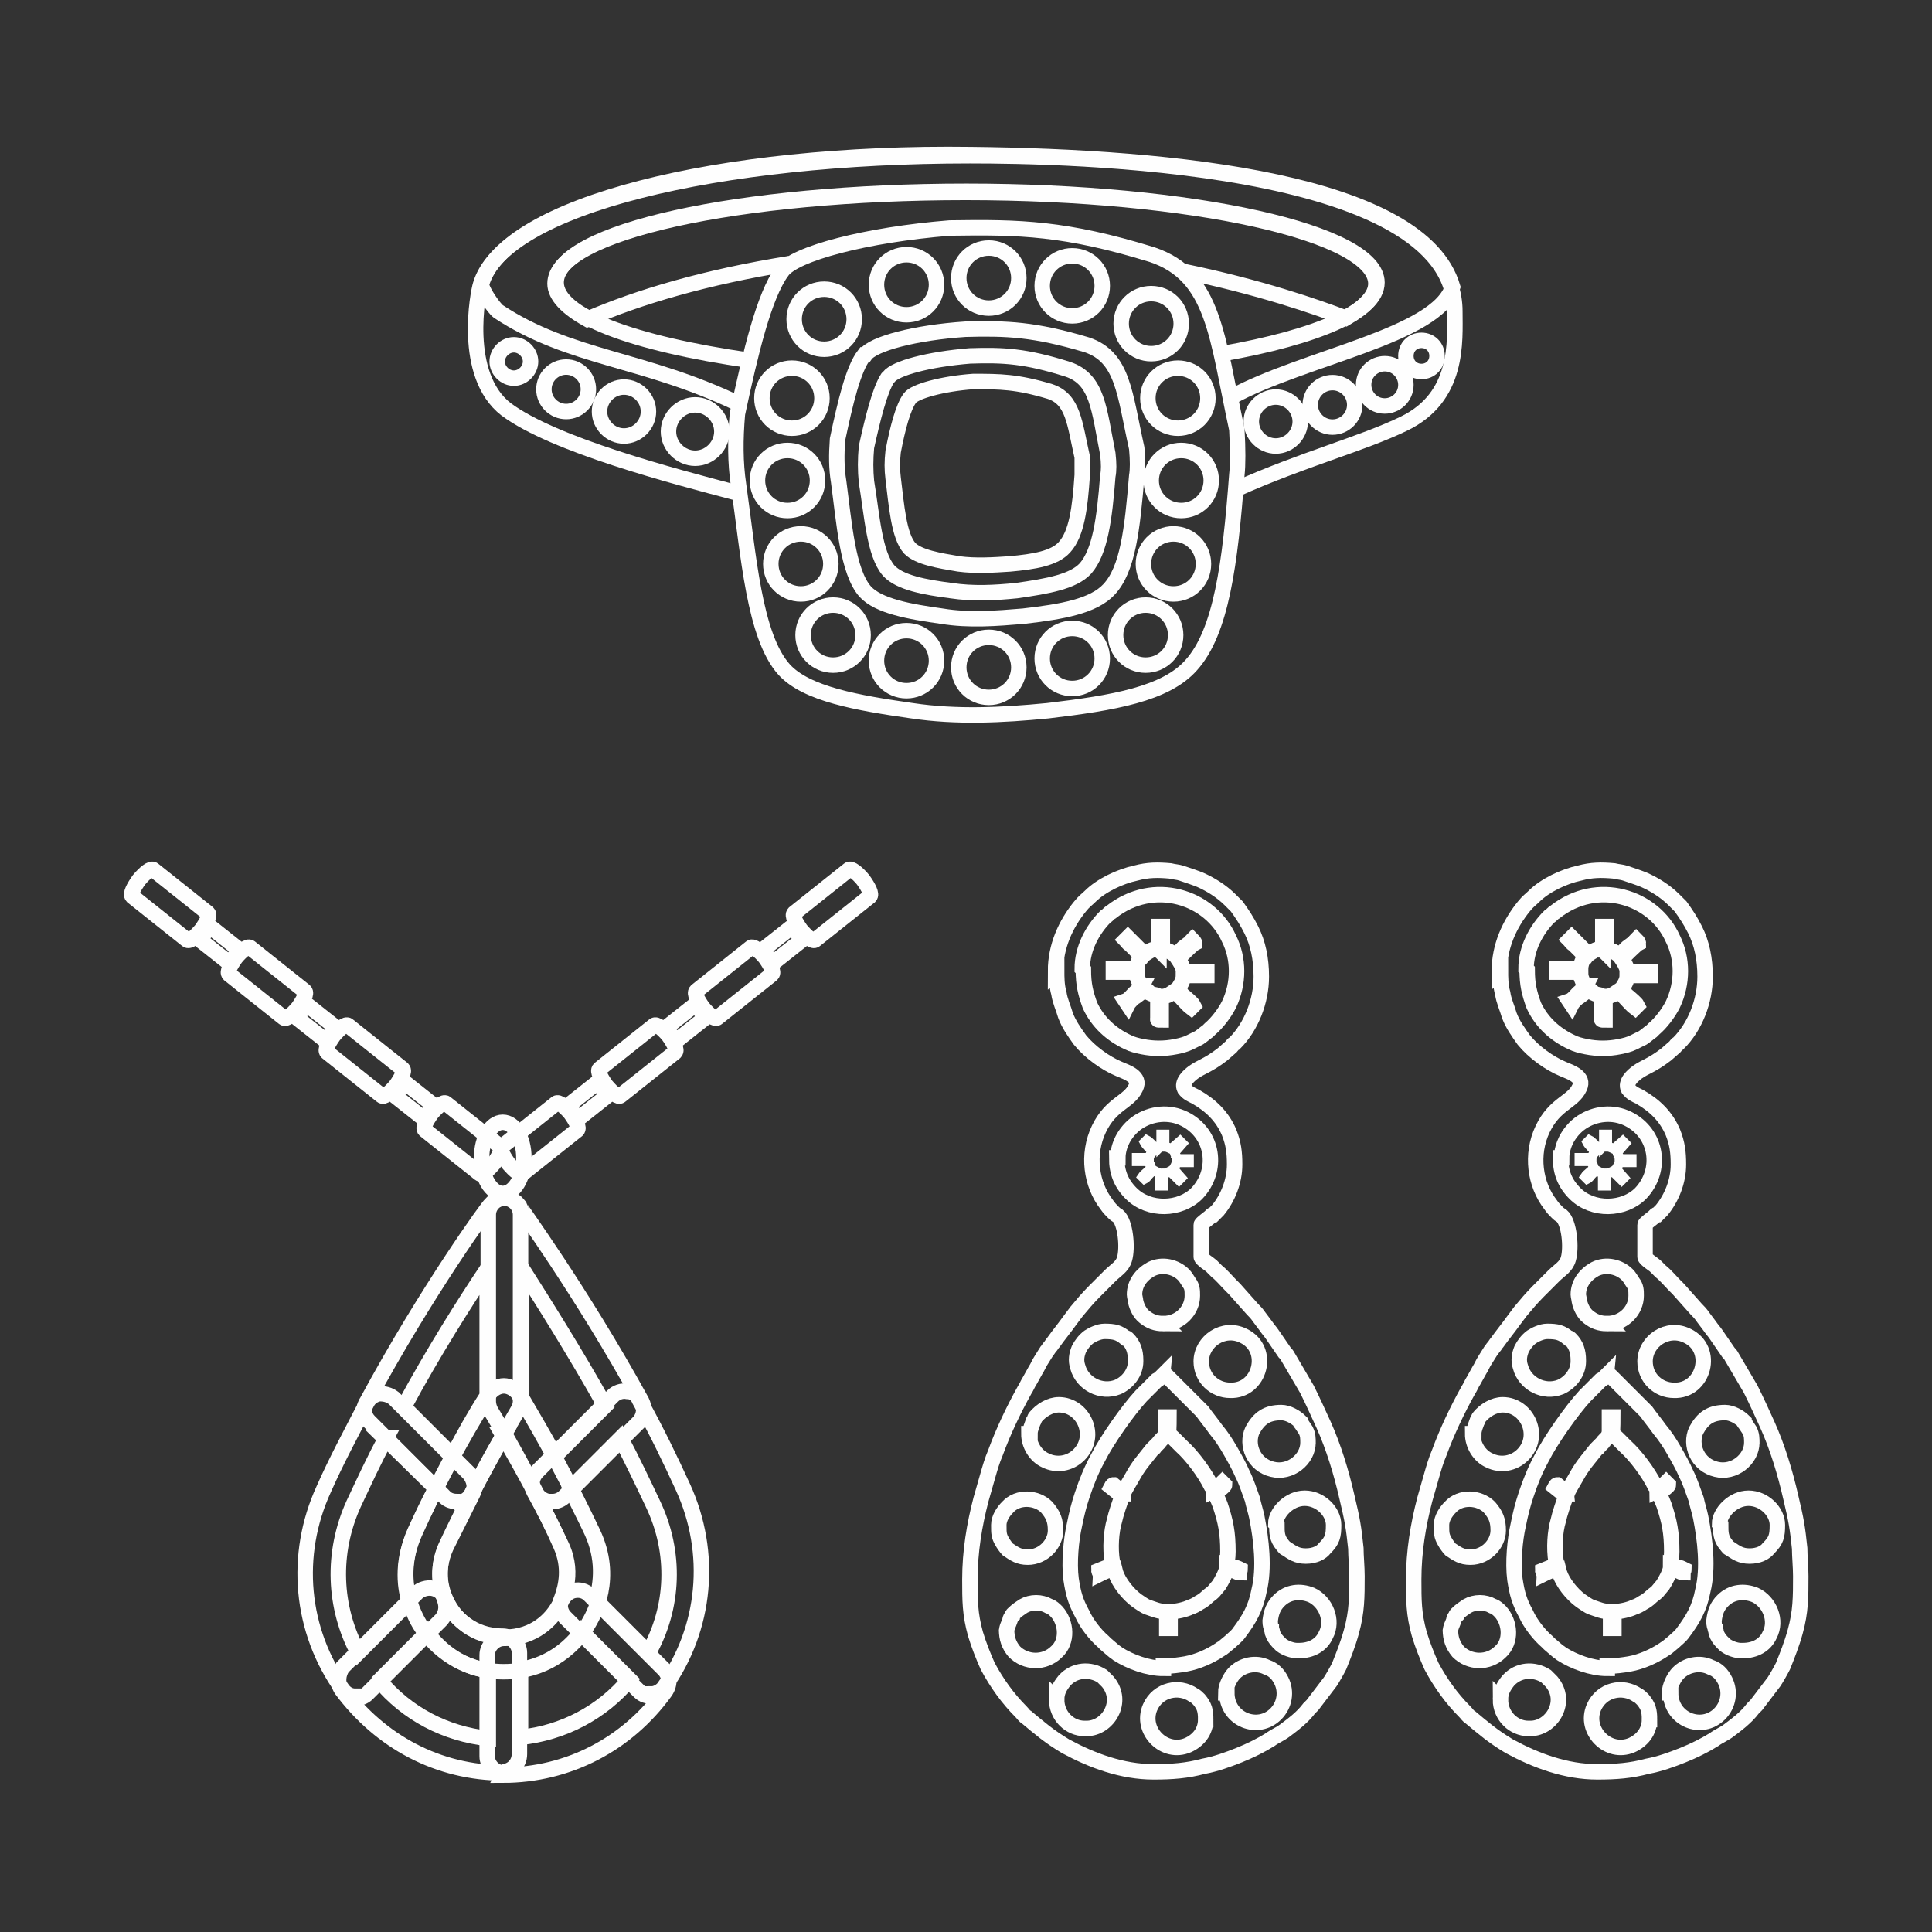<?xml version="1.0" encoding="UTF-8"?>
<!DOCTYPE svg PUBLIC "-//W3C//DTD SVG 1.1//EN" "http://www.w3.org/Graphics/SVG/1.1/DTD/svg11.dtd">
<!-- Creator: CorelDRAW X6 -->
<svg xmlns="http://www.w3.org/2000/svg" xml:space="preserve" width="3.333in" height="3.333in" version="1.1" style="shape-rendering:geometricPrecision; text-rendering:geometricPrecision; image-rendering:optimizeQuality; fill-rule:evenodd; clip-rule:evenodd"
viewBox="0 0 1737 1737"
 xmlns:xlink="http://www.w3.org/1999/xlink">
 <rect x="0" y="0" width="1737" height="1737" fill="#333333" stroke="none"/>
 <defs>
  <style type="text/css">
   <![CDATA[
    .str1 {stroke:#FEFEFE;stroke-width:8.684}
    .str0 {stroke:#FEFEFE;stroke-width:13.895}
    .fil0 {fill:none}
   ]]>
  </style>
 </defs>
 <g id="Layer_x0020_1">
  <g id="_718592432">
   <rect class="fil0" width="1737" height="1737"/>
   <g>
    <g>
     <g>
      <path class="fil0 str0" d="M586 1525c-4,0 -8,-1 -11,-4l-67 -67c-4,-4 -6,-11 -3,-17 4,-11 8,-28 -1,-48 -7,-16 -15,-32 -24,-48 -3,-6 -2,-13 3,-18l68 -68c3,-3 8,-5 13,-4 5,0 9,3 11,8 15,27 28,54 39,78 27,59 21,127 -17,180 -2,3 -7,6 -11,6 0,0 0,0 0,0zm-49 -85l46 46c23,-41 25,-90 4,-134 0,0 0,0 0,0 -9,-19 -18,-38 -29,-59l-45 45c6,13 13,26 19,39 11,24 9,46 4,62z"/>
     </g>
     <g>
      <path class="fil0 str0" d="M495 1350c-1,0 -1,0 -2,0 -5,-1 -9,-4 -11,-8 -13,-26 -27,-51 -41,-74 -1,-2 -2,-5 -2,-8l0 -168c0,-6 4,-12 10,-14 6,-2 13,0 17,5 0,1 56,77 111,177 3,6 2,13 -2,18l-68 68c-2,2 -6,4 -10,4zm-27 -95c10,17 21,36 31,54l45 -45c-28,-50 -56,-94 -75,-124l0 114 0 0z"/>
     </g>
     <g>
      <path class="fil0 str0" d="M453 1594c-8,0 -15,-7 -15,-15l0 -91c0,-8 7,-15 15,-15 28,0 43,-18 48,-26 1,-2 3,-5 4,-8 2,-4 6,-8 11,-9 5,-1 10,0 14,4l67 67c5,5 6,13 1,20 -34,47 -87,75 -146,75zm15 -93l0 61c38,-4 73,-22 98,-52l-43 -43c-9,12 -26,29 -55,34z"/>
     </g>
     <g>
      <path class="fil0 str0" d="M453 1594c-59,0 -111,-28 -146,-75 -4,-6 -3,-14 1,-20l67 -67c3,-3 9,-5 14,-4 5,1 9,4 11,9 1,3 3,6 4,8 0,0 0,0 0,0 5,8 20,26 48,26 8,0 15,7 15,15l0 91c0,9 -7,16 -16,16zm-112 -83c25,30 60,48 98,52l0 -61c-28,-4 -46,-22 -55,-34l-43 43z"/>
     </g>
     <g>
      <path class="fil0 str0" d="M411 1350c-4,0 -8,-1 -11,-4l-68 -68c-5,-5 -6,-12 -2,-18 54,-100 110,-177 111,-177 4,-5 11,-7 17,-5 6,2 10,8 10,14l0 168c0,3 -1,6 -3,9 -14,24 -28,48 -41,74 -2,4 -6,7 -11,8 0,0 -1,0 -1,0zm-49 -86l45 45c10,-19 20,-37 31,-54l0 -114c-20,30 -48,74 -75,124z"/>
     </g>
     <g>
      <path class="fil0 str0" d="M320 1525c0,0 -1,0 -1,0 -4,0 -8,-2 -11,-6 -38,-53 -44,-121 -17,-180 11,-25 25,-51 39,-78 2,-4 6,-7 11,-8 5,0 9,1 13,4l68 68c4,5 6,12 3,18 -8,16 -16,32 -24,48 -9,20 -5,37 -1,48 2,6 1,12 -3,17l-67 67c-2,2 -6,4 -10,4zm27 -232c-11,20 -20,40 -29,59 -20,44 -18,93 4,134l46 -46c-5,-16 -6,-38 5,-63l0 0c6,-13 12,-26 19,-39l-46 -45z"/>
     </g>
     <g>
      <path class="fil0 str0" d="M453 1503c-43,0 -66,-28 -74,-40 -8,-12 -24,-45 -6,-85 18,-40 40,-82 67,-125 3,-4 8,-7 13,-7l0 0c5,0 10,3 13,7 26,43 48,85 67,125 19,40 2,73 -6,85 -8,12 -31,40 -74,40zm0 -213c-20,35 -37,68 -52,100 -12,27 -1,48 4,56 5,8 20,26 48,26 29,0 43,-18 48,-26 5,-8 16,-30 4,-56 -15,-32 -33,-66 -53,-100z"/>
     </g>
    </g>
    <g>
     <g>
      <g>
       <path class="fil0 str0" d="M457 1046c-5,-7 -8,-13 -6,-15l49 -39c2,-2 8,3 13,9 5,7 8,13 6,15l-49 39c-2,2 -7,-2 -13,-9z"/>
      </g>
     </g>
    </g>
    <g>
     <g>
      <g>
       <path class="fil0 str0" d="M515 1000c-3,-3 -4,-7 -3,-7l24 -19c1,-1 4,1 6,5 3,3 4,7 3,7l-24 19c-1,1 -4,-1 -6,-5z"/>
      </g>
     </g>
    </g>
    <g>
     <g>
      <g>
       <path class="fil0 str0" d="M545 976c-5,-7 -8,-13 -6,-15l49 -39c2,-2 8,3 13,9 5,7 8,13 6,15l-49 39c-2,2 -7,-2 -13,-9z"/>
      </g>
     </g>
    </g>
    <g>
     <g>
      <g>
       <path class="fil0 str0" d="M603 930c-3,-3 -4,-7 -3,-7l24 -19c1,-1 4,1 6,5 3,3 4,7 3,7l-24 19c-1,1 -4,-1 -6,-5z"/>
      </g>
     </g>
    </g>
    <g>
     <g>
      <g>
       <path class="fil0 str0" d="M632 906c-5,-7 -8,-13 -6,-15l49 -39c2,-2 8,3 13,9 5,7 8,13 6,15l-49 39c-2,2 -7,-2 -13,-9z"/>
      </g>
     </g>
    </g>
    <g>
     <g>
      <g>
       <path class="fil0 str0" d="M690 860c-3,-3 -4,-7 -3,-7l24 -19c1,-1 4,1 6,5 3,3 4,7 3,7l-24 19c-1,1 -4,-1 -6,-5z"/>
      </g>
     </g>
    </g>
    <g>
     <g>
      <g>
       <path class="fil0 str0" d="M720 836c-5,-7 -8,-13 -6,-15l49 -39c2,-2 8,3 13,9 5,7 8,13 6,15l-49 39c-2,2 -7,-2 -13,-9z"/>
      </g>
     </g>
    </g>
    <ellipse class="fil0 str0" cx="452" cy="1041" rx="19" ry="32"/>
    <g>
     <g>
      <g>
       <path class="fil0 str0" d="M444 1046c5,-7 8,-13 6,-15l-49 -39c-2,-2 -8,3 -13,9 -5,7 -8,13 -6,15l49 39c2,2 7,-2 13,-9z"/>
      </g>
     </g>
    </g>
    <g>
     <g>
      <g>
       <path class="fil0 str0" d="M386 1000c3,-3 4,-7 3,-7l-24 -19c-1,-1 -4,1 -6,5 -3,3 -4,7 -3,7l24 19c1,1 4,-1 6,-5z"/>
      </g>
     </g>
    </g>
    <g>
     <g>
      <g>
       <path class="fil0 str0" d="M356 976c5,-7 8,-13 6,-15l-49 -39c-2,-2 -8,3 -13,9 -5,7 -8,13 -6,15l49 39c2,2 7,-2 13,-9z"/>
      </g>
     </g>
    </g>
    <g>
     <g>
      <g>
       <path class="fil0 str0" d="M298 930c3,-3 4,-7 3,-7l-24 -19c-1,-1 -4,1 -6,5 -3,3 -4,7 -3,7l24 19c1,1 4,-1 6,-5z"/>
      </g>
     </g>
    </g>
    <g>
     <g>
      <g>
       <path class="fil0 str0" d="M268 906c5,-7 8,-13 6,-15l-49 -39c-2,-2 -8,3 -13,9 -5,7 -8,13 -6,15l49 39c2,2 7,-2 13,-9z"/>
      </g>
     </g>
    </g>
    <g>
     <g>
      <g>
       <path class="fil0 str0" d="M211 860c3,-3 4,-7 3,-7l-24 -19c-1,-1 -4,1 -6,5 -3,3 -4,7 -3,7l24 19c1,1 4,-1 6,-5z"/>
      </g>
     </g>
    </g>
    <g>
     <g>
      <g>
       <path class="fil0 str0" d="M181 836c5,-7 8,-13 6,-15l-49 -39c-2,-2 -8,3 -13,9 -5,7 -8,13 -6,15l49 39c2,2 7,-2 13,-9z"/>
      </g>
     </g>
    </g>
   </g>
   <g>
    <path class="fil0 str0" d="M674 324c-104,-15 -174,-40 -174,-70 0,-46 165,-82 369,-82 204,0 369,37 369,82 0,26 -54,49 -139,64"/>
    <path class="fil0 str0" d="M710 237c-75,12 -136,30 -182,50 -18,-10 -29,-21 -29,-32 0,-46 165,-82 369,-82 204,0 369,37 369,82 0,11 -10,21 -27,31 -26,-10 -78,-28 -146,-42"/>
    <path class="fil0 str0" d="M666 364c-86,-42 -153,-41 -218,-84 -4,-3 -16,-20 -15,-25 21,-71 214,-119 440,-116 182,2 405,24 433,119 -14,44 -133,63 -199,99"/>
    <path class="fil0 str0" d="M662 443c-57,-15 -164,-43 -207,-75 -40,-31 -25,-106 -23,-112 21,-71 214,-116 440,-116 83,0 436,5 436,140 0,27 4,77 -46,101 -37,18 -91,32 -151,59"/>
    <path class="fil0 str0" d="M703 244c11,-16 76,-33 151,-39 63,-1 104,0 182,24 56,19 58,74 76,157 1,18 1,32 0,41 -6,80 -14,141 -41,171 -23,26 -70,34 -129,41 -41,4 -82,6 -122,0 -49,-7 -95,-15 -115,-37 -27,-30 -32,-103 -41,-166 -3,-20 -3,-41 -1,-64 12,-56 24,-106 40,-128z"/>
    <path class="fil0 str0" d="M778 319c7,-10 45,-20 90,-23 37,-1 62,0 109,14 33,11 34,44 45,93 1,11 1,19 0,25 -4,48 -8,84 -25,102 -14,15 -42,20 -77,24 -24,2 -49,4 -73,0 -29,-4 -57,-9 -69,-22 -16,-18 -19,-62 -24,-99 -2,-12 -2,-24 -1,-38 7,-33 14,-63 24,-76z"/>
    <path class="fil0 str0" d="M799 339c6,-8 36,-16 73,-19 30,-1 50,0 88,12 27,9 28,36 36,76 1,9 1,15 0,20 -3,39 -7,68 -20,83 -11,12 -34,16 -62,20 -20,2 -39,3 -59,0 -23,-3 -46,-7 -56,-18 -13,-15 -15,-50 -20,-80 -1,-10 -1,-20 0,-31 6,-27 12,-51 19,-62z"/>
    <path class="fil0 str0" d="M818 358c4,-6 29,-13 57,-15 24,0 39,0 69,9 21,7 22,28 29,59 0,7 0,12 0,16 -2,30 -5,53 -16,65 -9,10 -27,13 -49,15 -15,1 -31,2 -46,0 -18,-3 -36,-6 -44,-14 -10,-11 -12,-39 -15,-63 -1,-8 -1,-15 0,-24 4,-21 9,-40 15,-48z"/>
    <path class="fil0 str0" d="M815 229c15,0 27,12 27,27 0,15 -12,27 -27,27 -15,0 -27,-12 -27,-27 0,-15 12,-27 27,-27z"/>
    <path class="fil0 str0" d="M889 223c15,0 27,12 27,27 0,15 -12,27 -27,27 -15,0 -27,-12 -27,-27 0,-15 12,-27 27,-27z"/>
    <path class="fil0 str0" d="M964 230c15,0 27,12 27,27 0,15 -12,27 -27,27 -15,0 -27,-12 -27,-27 0,-15 12,-27 27,-27z"/>
    <path class="fil0 str0" d="M1035 264c15,0 27,12 27,27 0,15 -12,27 -27,27 -15,0 -27,-12 -27,-27 0,-15 12,-27 27,-27z"/>
    <path class="fil0 str0" d="M741 260c15,0 27,12 27,27 0,15 -12,27 -27,27 -15,0 -27,-12 -27,-27 0,-15 12,-27 27,-27z"/>
    <path class="fil0 str0" d="M712 331c15,0 27,12 27,27 0,15 -12,27 -27,27 -15,0 -27,-12 -27,-27 0,-15 12,-27 27,-27z"/>
    <path class="fil0 str0" d="M708 405c15,0 27,12 27,27 0,15 -12,27 -27,27 -15,0 -27,-12 -27,-27 0,-15 12,-27 27,-27z"/>
    <path class="fil0 str0" d="M720 480c15,0 27,12 27,27 0,15 -12,27 -27,27 -15,0 -27,-12 -27,-27 0,-15 12,-27 27,-27z"/>
    <path class="fil0 str0" d="M749 544c15,0 27,12 27,27 0,15 -12,27 -27,27 -15,0 -27,-12 -27,-27 0,-15 12,-27 27,-27z"/>
    <path class="fil0 str0" d="M1147 357c-12,0 -22,10 -22,22 0,12 10,22 22,22 12,0 22,-10 22,-22 0,-12 -10,-22 -22,-22z"/>
    <path class="fil0 str0" d="M1198 344c-11,0 -20,9 -20,20 0,11 9,20 20,20 11,0 20,-9 20,-20 0,-11 -9,-20 -20,-20z"/>
    <path class="fil0 str0" d="M1245 327c-10,0 -19,8 -19,19 0,10 8,19 19,19 10,0 19,-8 19,-19 0,-10 -8,-19 -19,-19z"/>
    <path class="fil0 str0" d="M1278 306c-8,0 -14,6 -14,14 0,8 6,14 14,14 8,0 14,-6 14,-14 0,-8 -6,-14 -14,-14z"/>
    <path class="fil0 str0" d="M625 364c13,0 24,11 24,24 0,13 -11,24 -24,24 -13,0 -24,-11 -24,-24 0,-13 11,-24 24,-24z"/>
    <path class="fil0 str0" d="M561 348c12,0 22,10 22,22 0,12 -10,22 -22,22 -12,0 -22,-10 -22,-22 0,-12 10,-22 22,-22z"/>
    <path class="fil0 str0" d="M509 330c11,0 20,9 20,20 0,11 -9,20 -20,20 -11,0 -20,-9 -20,-20 0,-11 9,-20 20,-20z"/>
    <path class="fil0 str0" d="M462 310c8,0 15,7 15,15 0,8 -7,15 -15,15 -8,0 -15,-7 -15,-15 0,-8 7,-15 15,-15z"/>
    <path class="fil0 str0" d="M1059 331c-15,0 -27,12 -27,27 0,15 12,27 27,27 15,0 27,-12 27,-27 0,-15 -12,-27 -27,-27z"/>
    <path class="fil0 str0" d="M1062 405c-15,0 -27,12 -27,27 0,15 12,27 27,27 15,0 27,-12 27,-27 0,-15 -12,-27 -27,-27z"/>
    <path class="fil0 str0" d="M1055 480c-15,0 -27,12 -27,27 0,15 12,27 27,27 15,0 27,-12 27,-27 0,-15 -12,-27 -27,-27z"/>
    <path class="fil0 str0" d="M1030 544c-15,0 -27,12 -27,27 0,15 12,27 27,27 15,0 27,-12 27,-27 0,-15 -12,-27 -27,-27z"/>
    <path class="fil0 str0" d="M815 621c15,0 27,-12 27,-27 0,-15 -12,-27 -27,-27 -15,0 -27,12 -27,27 0,15 12,27 27,27z"/>
    <path class="fil0 str0" d="M889 627c15,0 27,-12 27,-27 0,-15 -12,-27 -27,-27 -15,0 -27,12 -27,27 0,15 12,27 27,27z"/>
    <path class="fil0 str0" d="M964 619c15,0 27,-12 27,-27 0,-15 -12,-27 -27,-27 -15,0 -27,12 -27,27 0,15 12,27 27,27z"/>
   </g>
   <g>
    <g>
     <path class="fil0 str0" d="M950 872c0,7 0,14 2,21 1,7 4,13 6,20 3,8 8,15 13,22 9,11 23,21 35,26 7,3 20,7 15,17 -6,13 -22,14 -33,37 -11,23 -7,50 7,68 2,3 4,5 6,7 1,1 2,2 4,3 7,6 9,29 6,39 -2,7 -8,10 -13,15l-7 7c-2,2 -4,4 -7,7 -6,6 -11,12 -16,18l-6 8c-5,7 -10,13 -15,20 -1,1 -2,3 -3,4 -1,1 -2,3 -3,4 -2,3 -3,5 -5,8 -2,3 -3,6 -5,9l-5 9c-2,3 -3,6 -5,9 -10,18 -19,37 -26,56 -3,7 -5,14 -7,21 -2,7 -4,14 -6,21 -6,23 -10,47 -10,72 0,19 0,31 5,49 3,10 7,20 11,29 8,15 18,29 30,41 2,2 3,4 5,5 12,10 20,17 35,26 24,13 51,23 79,23 17,0 30,-1 45,-5 11,-2 22,-6 32,-10 10,-4 20,-9 28,-14 4,-3 9,-5 13,-8 8,-6 16,-12 22,-20 1,-1 2,-2 3,-3l16 -21c2,-3 6,-10 8,-14 4,-10 8,-20 11,-31 5,-18 5,-31 5,-50 0,-8 -1,-18 -1,-25 -2,-19 -3,-25 -8,-46 -5,-22 -12,-45 -21,-65 -5,-11 -10,-22 -15,-32l-17 -29c-1,-2 -2,-3 -3,-4l-11 -16c-2,-3 -4,-5 -6,-8l-6 -8c-2,-3 -4,-5 -6,-7l-16 -18c-1,-1 -2,-2 -3,-3 -4,-4 -9,-10 -13,-13l-5 -5c-1,-1 -9,-6 -9,-8l0 -29c0,-1 7,-6 8,-7 1,-1 1,-1 1,-1 1,-1 1,-1 2,-1l4 -4c9,-11 15,-26 15,-41 0,-11 -1,-19 -5,-29 -6,-14 -16,-24 -30,-32 -4,-2 -7,-3 -10,-7 -3,-6 4,-12 8,-15 7,-5 13,-6 26,-16l8 -7c1,-1 1,-2 3,-3 15,-15 24,-38 24,-60 0,-16 -3,-30 -9,-42 -4,-8 -8,-14 -13,-21l-6 -6c-8,-8 -18,-14 -27,-18 -5,-2 -11,-4 -17,-6 -3,-1 -6,-1 -10,-2 -11,-1 -20,-1 -31,2 -14,3 -31,11 -41,21 -3,3 -5,4 -9,9 -13,16 -22,36 -22,58z"/>
     <path class="fil0 str0" d="M1046 1498c7,0 14,-1 20,-2 11,-2 22,-7 31,-13 1,-1 2,-1 3,-2l6 -5c2,-2 6,-5 8,-8 9,-12 15,-22 18,-38 5,-20 2,-46 -2,-66 -1,-5 -3,-11 -4,-16 -3,-8 -5,-15 -9,-23 -3,-7 -7,-14 -11,-21 -4,-7 -8,-13 -13,-19 -2,-3 -10,-13 -12,-16l-32 -32c-1,-1 -2,-1 -2,-2 -1,1 -2,2 -3,3 -1,1 -2,2 -4,3 -2,2 -4,4 -7,7l-5 5c-1,1 -1,1 -2,2 -12,13 -31,40 -39,56 -6,11 -10,21 -14,33 -3,9 -5,17 -7,27 -3,13 -5,34 -3,49 2,13 4,20 10,31 4,9 12,19 19,25 1,1 1,1 2,2l7 6c1,1 3,2 4,3 11,7 27,13 41,13z"/>
     <path class="fil0 str0" d="M1047 1291c0,1 -5,5 -5,6l-4 4c0,1 -1,1 -1,1 -1,1 -1,1 -1,1 -7,9 -12,14 -18,25 -1,2 -8,13 -8,15 -1,0 -2,-1 -2,-2 -1,-1 -1,-1 -2,-2l-5 -4c-1,0 -2,2 -2,2l5 4c2,2 3,3 5,4 -2,5 -6,17 -7,22 -3,10 -4,25 -2,37 0,1 1,2 1,3 -1,0 -2,1 -3,1l-10 4c0,1 1,2 1,3 2,-1 11,-5 13,-5l1 4c3,9 11,19 19,25 3,2 7,5 10,6 6,2 10,4 17,4l0 15 3 0 0 -15c6,0 14,-2 18,-4 3,-1 5,-2 8,-4 2,-1 5,-3 7,-5 2,-2 4,-3 6,-5l5 -6c2,-3 7,-12 7,-16 2,1 10,5 11,5 0,-1 1,-2 1,-3 -2,-1 -4,-2 -6,-2 -1,0 -2,-1 -3,-1 -1,0 -2,-1 -3,-1 0,-3 1,-6 1,-12 0,-17 -2,-27 -7,-42 -5,-13 -6,-9 0,-14 1,-1 4,-3 4,-4 0,0 0,0 0,0 0,0 0,0 0,0l-2 -2c-1,1 -6,6 -8,7 0,-1 -1,-3 -2,-4 -6,-12 -17,-27 -27,-36l-7 -7c-6,-6 -4,1 -4,-19l-3 0 0 14z"/>
     <path class="fil0 str0" d="M974 872c0,13 2,21 6,32 7,15 19,26 34,33 4,2 8,3 13,4 10,2 20,2 30,0 5,-1 9,-2 13,-4 2,-1 4,-2 6,-3 3,-1 7,-5 10,-7 1,-1 1,-1 2,-2 6,-5 13,-14 17,-22 9,-19 9,-41 0,-59 -17,-38 -68,-54 -106,-24 -2,1 -3,3 -5,4 -12,12 -21,29 -21,47z"/>
     <path class="fil0 str0" d="M1004 1041c0,13 4,23 13,32 16,16 44,15 59,0 20,-21 15,-54 -11,-67 -14,-7 -30,-5 -42,3 -6,4 -11,10 -14,16 -2,4 -4,10 -4,16z"/>
     <path class="fil0 str0" d="M1041 853c-5,0 -9,3 -12,5 -1,-1 -13,-13 -15,-15l-2 2c1,1 2,3 4,4l11 11c-1,1 -1,2 -2,2 -2,2 -3,7 -3,9l-21 0 0 3c2,0 3,0 5,0l16 0c0,4 1,7 3,10 0,1 1,2 2,2 -1,2 -6,6 -7,7 -2,2 -5,6 -8,7l2 3c1,-2 5,-6 7,-7l4 -3c1,-1 3,-3 4,-4 2,1 3,2 5,4 4,2 7,1 7,3l0 19c0,2 -1,2 3,2l0 -21c6,0 9,-3 12,-5 3,2 11,12 15,15l2 -2c-1,-2 -6,-6 -7,-7 -1,-1 -3,-2 -4,-4 -1,-1 -3,-3 -3,-4 2,-3 5,-7 5,-12l21 0 0 -3c-2,0 -19,0 -20,0 -1,0 -1,-1 -1,-2 -1,-4 -3,-7 -5,-10 2,-2 13,-13 15,-14 0,-1 -1,-2 -2,-3 -1,1 -2,3 -4,4l-4 3c-2,2 -6,6 -7,7 -4,-3 -7,-5 -12,-5l0 -21 -3 0 0 21z"/>
     <path class="fil0 str0" d="M925 1289c0,10 6,20 15,24 10,5 22,3 30,-5 17,-17 4,-45 -18,-45 -8,0 -16,5 -21,11 -1,1 -1,3 -2,4 -1,3 -3,7 -3,11z"/>
     <path class="fil0 str0" d="M1080 1224c0,15 12,26 26,26 27,1 37,-37 12,-49 -18,-9 -38,5 -38,23z"/>
     <path class="fil0 str0" d="M1103 1522c0,24 28,35 44,19 8,-8 10,-20 5,-30 -3,-6 -7,-10 -13,-12 -10,-5 -22,-2 -29,5 -4,4 -8,12 -8,18z"/>
     <path class="fil0 str0" d="M950 1528c0,15 12,26 25,26l2 0c19,0 34,-24 19,-42 -2,-2 -3,-3 -5,-5 -11,-7 -25,-6 -34,4 -4,5 -7,10 -7,17z"/>
     <path class="fil0 str0" d="M1046 1190c15,0 26,-12 26,-25 0,-5 0,-8 -3,-12 -2,-3 -3,-5 -5,-7 -7,-7 -19,-10 -29,-5 -9,5 -15,13 -15,23 0,1 1,5 1,6 1,5 4,11 8,14 5,4 10,6 17,6z"/>
     <path class="fil0 str0" d="M1176 1298c0,-5 0,-8 -2,-12l-4 -6c-1,-1 -1,-1 -1,-2 -4,-4 -11,-8 -17,-8 -13,0 -20,5 -26,16 -6,13 1,31 18,35 16,4 32,-9 32,-24z"/>
     <path class="fil0 str0" d="M1021 1223c0,-8 -2,-14 -7,-19 -1,-1 -1,-1 -2,-1 -6,-5 -10,-6 -19,-6 -5,0 -11,3 -14,5 -4,3 -7,7 -9,11 -2,5 -3,10 -1,16 4,15 21,24 36,18 9,-4 16,-13 16,-23z"/>
     <path class="fil0 str0" d="M1168 1484c11,0 20,-5 24,-14 7,-13 0,-30 -13,-36 -10,-4 -21,-3 -29,5 -5,5 -7,10 -8,18 0,1 0,5 1,6 0,2 1,3 1,5 1,3 3,6 5,8 1,1 2,2 3,3 4,3 10,5 14,5z"/>
     <path class="fil0 str0" d="M898 1372c0,6 0,9 3,14 1,2 4,6 5,7 6,4 10,7 18,7 14,0 25,-12 25,-24 0,-9 -2,-14 -8,-21 -9,-9 -26,-10 -35,0 -4,4 -8,10 -8,16z"/>
     <path class="fil0 str0" d="M1148 1371c0,7 0,12 5,18 1,1 2,3 3,3 6,4 10,7 18,7 8,0 14,-3 17,-7 7,-7 8,-11 8,-21 0,-12 -12,-24 -26,-24 -14,0 -26,13 -26,23z"/>
     <path class="fil0 str0" d="M1084 1546c0,-8 -1,-12 -6,-18 -2,-2 -3,-3 -5,-4 -13,-9 -32,-5 -39,11 -9,21 13,43 34,34 9,-4 16,-12 16,-23z"/>
     <path class="fil0 str0" d="M905 1465c0,8 2,14 7,20 10,10 27,11 38,0 10,-9 9,-26 0,-36 -2,-2 -4,-4 -7,-5 -7,-4 -16,-4 -23,0 -3,2 -6,4 -9,7 -1,1 -1,1 -1,2 -1,1 -2,2 -2,4 -1,3 -3,6 -3,10z"/>
     <path class="fil0 str1" d="M1045 1029c0,1 -1,1 -3,2 -1,0 -2,1 -3,2 -1,-2 -6,-7 -8,-8l-2 2c1,2 5,6 7,8 -1,2 -2,3 -3,6l-11 0 0 3c2,0 3,0 5,0l6 0c0,2 0,2 1,3l1 3c-2,3 -6,5 -8,8l2 2c2,-1 3,-3 4,-4l4 -4c2,1 3,2 6,3l0 11 3 0 0 -11c3,0 4,-1 6,-2l8 8 2 -2 -7 -8c1,-2 1,-1 3,-6l11 0 0 -3 -11 0c0,-1 0,-2 -1,-3 0,-1 -1,-2 -1,-3l7 -8 -2 -2 -8 7c-2,-1 -4,-2 -6,-2l0 -11 -3 0 0 10z"/>
    </g>
    <g>
     <path class="fil0 str0" d="M1349 872c0,7 0,14 2,21 1,7 4,13 6,20 3,8 8,15 13,22 9,11 23,21 35,26 7,3 20,7 15,17 -6,13 -22,14 -33,37 -11,23 -7,50 7,68 2,3 4,5 6,7 1,1 2,2 4,3 7,6 9,29 6,39 -2,7 -8,10 -13,15l-7 7c-2,2 -4,4 -7,7 -6,6 -11,12 -16,18l-6 8c-5,7 -10,13 -15,20 -1,1 -2,3 -3,4 -1,1 -2,3 -3,4 -2,3 -3,5 -5,8 -2,3 -3,6 -5,9l-5 9c-2,3 -3,6 -5,9 -10,18 -19,37 -26,56 -3,7 -5,14 -7,21 -2,7 -4,14 -6,21 -6,23 -10,47 -10,72 0,19 0,31 5,49 3,10 7,20 11,29 8,15 18,29 30,41 2,2 3,4 5,5 12,10 20,17 35,26 24,13 51,23 79,23 17,0 30,-1 45,-5 11,-2 22,-6 32,-10 10,-4 20,-9 28,-14 4,-3 9,-5 13,-8 8,-6 16,-12 22,-20 1,-1 2,-2 3,-3l16 -21c2,-3 6,-10 8,-14 4,-10 8,-20 11,-31 5,-18 5,-31 5,-50 0,-8 -1,-18 -1,-25 -2,-19 -3,-25 -8,-46 -5,-22 -12,-45 -21,-65 -5,-11 -10,-22 -15,-32l-17 -29c-1,-2 -2,-3 -3,-4l-11 -16c-2,-3 -4,-5 -6,-8l-6 -8c-2,-3 -4,-5 -6,-7l-16 -18c-1,-1 -2,-2 -3,-3 -4,-4 -9,-10 -13,-13l-5 -5c-1,-1 -9,-6 -9,-8l0 -29c0,-1 7,-6 8,-7 1,-1 1,-1 1,-1 1,-1 1,-1 2,-1l4 -4c9,-11 15,-26 15,-41 0,-11 -1,-19 -5,-29 -6,-14 -16,-24 -30,-32 -4,-2 -7,-3 -10,-7 -3,-6 4,-12 8,-15 7,-5 13,-6 26,-16l8 -7c1,-1 1,-2 3,-3 15,-15 24,-38 24,-60 0,-16 -3,-30 -9,-42 -4,-8 -8,-14 -13,-21l-6 -6c-8,-8 -18,-14 -27,-18 -5,-2 -11,-4 -17,-6 -3,-1 -6,-1 -10,-2 -11,-1 -20,-1 -31,2 -14,3 -31,11 -41,21 -3,3 -5,4 -9,9 -13,16 -22,36 -22,58z"/>
     <path class="fil0 str0" d="M1445 1498c7,0 14,-1 20,-2 11,-2 22,-7 31,-13 1,-1 2,-1 3,-2l6 -5c2,-2 6,-5 8,-8 9,-12 15,-22 18,-38 5,-20 2,-46 -2,-66 -1,-5 -3,-11 -4,-16 -3,-8 -5,-15 -9,-23 -3,-7 -7,-14 -11,-21 -4,-7 -8,-13 -13,-19 -2,-3 -10,-13 -12,-16l-32 -32c-1,-1 -2,-1 -2,-2 -1,1 -2,2 -3,3 -1,1 -2,2 -4,3 -2,2 -4,4 -7,7l-5 5c-1,1 -1,1 -2,2 -12,13 -31,40 -39,56 -6,11 -10,21 -14,33 -3,9 -5,17 -7,27 -3,13 -5,34 -3,49 2,13 4,20 10,31 4,9 12,19 19,25 1,1 1,1 2,2l7 6c1,1 3,2 4,3 11,7 27,13 41,13z"/>
     <path class="fil0 str0" d="M1446 1291c0,1 -5,5 -5,6l-4 4c0,1 -1,1 -1,1 -1,1 -1,1 -1,1 -7,9 -12,14 -18,25 -1,2 -8,13 -8,15 -1,0 -2,-1 -2,-2 -1,-1 -1,-1 -2,-2l-5 -4c-1,0 -2,2 -2,2l5 4c2,2 3,3 5,4 -2,5 -6,17 -7,22 -3,10 -4,25 -2,37 0,1 1,2 1,3 -1,0 -2,1 -3,1l-10 4c0,1 1,2 1,3 2,-1 11,-5 13,-5l1 4c3,9 11,19 19,25 3,2 7,5 10,6 6,2 10,4 17,4l0 15 3 0 0 -15c6,0 14,-2 18,-4 3,-1 5,-2 8,-4 2,-1 5,-3 7,-5 2,-2 4,-3 6,-5l5 -6c2,-3 7,-12 7,-16 2,1 10,5 11,5 0,-1 1,-2 1,-3 -2,-1 -4,-2 -6,-2 -1,0 -2,-1 -3,-1 -1,0 -2,-1 -3,-1 0,-3 1,-6 1,-12 0,-17 -2,-27 -7,-42 -5,-13 -6,-9 0,-14 1,-1 4,-3 4,-4 0,0 0,0 0,0 0,0 0,0 0,0l-2 -2c-1,1 -6,6 -8,7 0,-1 -1,-3 -2,-4 -6,-12 -17,-27 -27,-36l-7 -7c-6,-6 -4,1 -4,-19l-3 0 0 14z"/>
     <path class="fil0 str0" d="M1373 872c0,13 2,21 6,32 7,15 19,26 34,33 4,2 8,3 13,4 10,2 20,2 30,0 5,-1 9,-2 13,-4 2,-1 4,-2 6,-3 3,-1 7,-5 10,-7 1,-1 1,-1 2,-2 6,-5 13,-14 17,-22 9,-19 9,-41 0,-59 -17,-38 -68,-54 -106,-24 -2,1 -3,3 -5,4 -12,12 -21,29 -21,47z"/>
     <path class="fil0 str0" d="M1403 1041c0,13 4,23 13,32 16,16 44,15 59,0 20,-21 15,-54 -11,-67 -14,-7 -30,-5 -42,3 -6,4 -11,10 -14,16 -2,4 -4,10 -4,16z"/>
     <path class="fil0 str0" d="M1440 853c-5,0 -9,3 -12,5 -1,-1 -13,-13 -15,-15l-2 2c1,1 2,3 4,4l11 11c-1,1 -1,2 -2,2 -2,2 -3,7 -3,9l-21 0 0 3c2,0 3,0 5,0l16 0c0,4 1,7 3,10 0,1 1,2 2,2 -1,2 -6,6 -7,7 -2,2 -5,6 -8,7l2 3c1,-2 5,-6 7,-7l4 -3c1,-1 3,-3 4,-4 2,1 3,2 5,4 4,2 7,1 7,3l0 19c0,2 -1,2 3,2l0 -21c6,0 9,-3 12,-5 3,2 11,12 15,15l2 -2c-1,-2 -6,-6 -7,-7 -1,-1 -3,-2 -4,-4 -1,-1 -3,-3 -3,-4 2,-3 5,-7 5,-12l21 0 0 -3c-2,0 -19,0 -20,0 -1,0 -1,-1 -1,-2 -1,-4 -3,-7 -5,-10 2,-2 13,-13 15,-14 0,-1 -1,-2 -2,-3 -1,1 -2,3 -4,4l-4 3c-2,2 -6,6 -7,7 -4,-3 -7,-5 -12,-5l0 -21 -3 0 0 21z"/>
     <path class="fil0 str0" d="M1324 1289c0,10 6,20 15,24 10,5 22,3 30,-5 17,-17 4,-45 -18,-45 -8,0 -16,5 -21,11 -1,1 -1,3 -2,4 -1,3 -3,7 -3,11z"/>
     <path class="fil0 str0" d="M1479 1224c0,15 12,26 26,26 27,1 37,-37 12,-49 -18,-9 -38,5 -38,23z"/>
     <path class="fil0 str0" d="M1502 1522c0,24 28,35 44,19 8,-8 10,-20 5,-30 -3,-6 -7,-10 -13,-12 -10,-5 -22,-2 -29,5 -4,4 -8,12 -8,18z"/>
     <path class="fil0 str0" d="M1349 1528c0,15 12,26 25,26l2 0c19,0 34,-24 19,-42 -2,-2 -3,-3 -5,-5 -11,-7 -25,-6 -34,4 -4,5 -7,10 -7,17z"/>
     <path class="fil0 str0" d="M1445 1190c15,0 26,-12 26,-25 0,-5 0,-8 -3,-12 -2,-3 -3,-5 -5,-7 -7,-7 -19,-10 -29,-5 -9,5 -15,13 -15,23 0,1 1,5 1,6 1,5 4,11 8,14 5,4 10,6 17,6z"/>
     <path class="fil0 str0" d="M1575 1298c0,-5 0,-8 -2,-12l-4 -6c-1,-1 -1,-1 -1,-2 -4,-4 -11,-8 -17,-8 -13,0 -20,5 -26,16 -6,13 1,31 18,35 16,4 32,-9 32,-24z"/>
     <path class="fil0 str0" d="M1419 1223c0,-8 -2,-14 -7,-19 -1,-1 -1,-1 -2,-1 -6,-5 -10,-6 -19,-6 -5,0 -11,3 -14,5 -4,3 -7,7 -9,11 -2,5 -3,10 -1,16 4,15 21,24 36,18 9,-4 16,-13 16,-23z"/>
     <path class="fil0 str0" d="M1567 1484c11,0 20,-5 24,-14 7,-13 0,-30 -13,-36 -10,-4 -21,-3 -29,5 -5,5 -7,10 -8,18 0,1 0,5 1,6 0,2 1,3 1,5 1,3 3,6 5,8 1,1 2,2 3,3 4,3 10,5 14,5z"/>
     <path class="fil0 str0" d="M1296 1372c0,6 0,9 3,14 1,2 4,6 5,7 6,4 10,7 18,7 14,0 25,-12 25,-24 0,-9 -2,-14 -8,-21 -9,-9 -26,-10 -35,0 -4,4 -8,10 -8,16z"/>
     <path class="fil0 str0" d="M1547 1371c0,7 0,12 5,18 1,1 2,3 3,3 6,4 10,7 18,7 8,0 14,-3 17,-7 7,-7 8,-11 8,-21 0,-12 -12,-24 -26,-24 -14,0 -26,13 -26,23z"/>
     <path class="fil0 str0" d="M1483 1546c0,-8 -1,-12 -6,-18 -2,-2 -3,-3 -5,-4 -13,-9 -32,-5 -39,11 -9,21 13,43 34,34 9,-4 16,-12 16,-23z"/>
     <path class="fil0 str0" d="M1304 1465c0,8 2,14 7,20 10,10 27,11 38,0 10,-9 9,-26 0,-36 -2,-2 -4,-4 -7,-5 -7,-4 -16,-4 -23,0 -3,2 -6,4 -9,7 -1,1 -1,1 -1,2 -1,1 -2,2 -2,4 -1,3 -3,6 -3,10z"/>
     <path class="fil0 str1" d="M1443 1029c0,1 -1,1 -3,2 -1,0 -2,1 -3,2 -1,-2 -6,-7 -8,-8l-2 2c1,2 5,6 7,8 -1,2 -2,3 -3,6l-11 0 0 3c2,0 3,0 5,0l6 0c0,2 0,2 1,3l1 3c-2,3 -6,5 -8,8l2 2c2,-1 3,-3 4,-4l4 -4c2,1 3,2 6,3l0 11 3 0 0 -11c3,0 4,-1 6,-2l8 8 2 -2 -7 -8c1,-2 1,-1 3,-6l11 0 0 -3 -11 0c0,-1 0,-2 -1,-3 0,-1 -1,-2 -1,-3l7 -8 -2 -2 -8 7c-2,-1 -4,-2 -6,-2l0 -11 -3 0 0 10z"/>
    </g>
   </g>
  </g>
 </g>
</svg>
